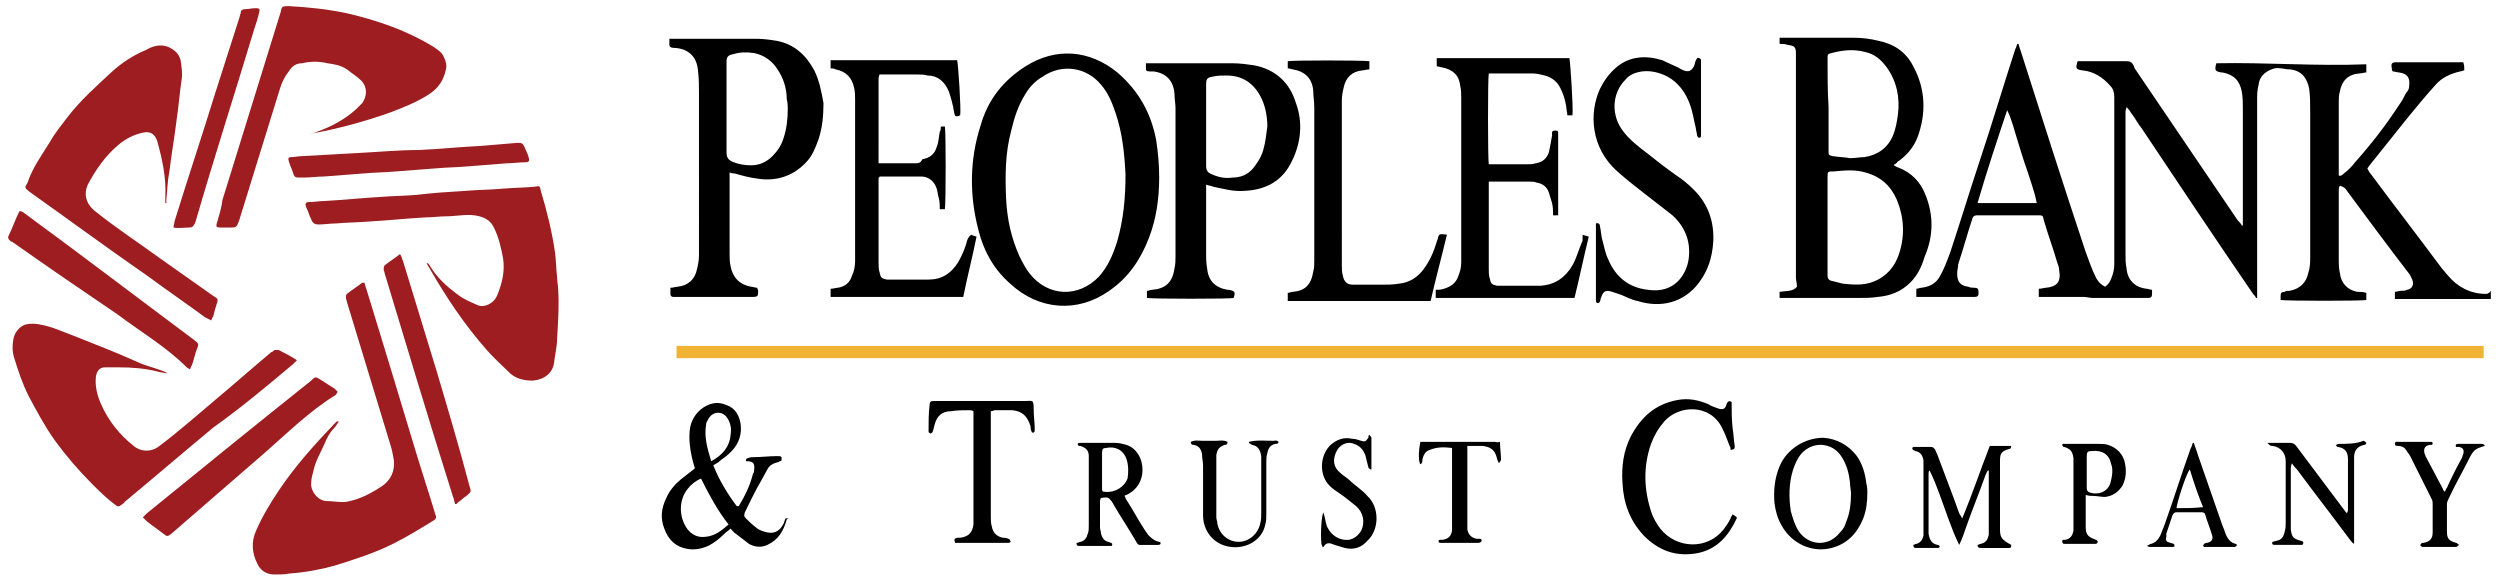 <svg version="1.1" id="Layer_1" xmlns="http://www.w3.org/2000/svg" x="0" y="0" viewBox="0 0 245 57" xml:space="preserve"><style>.st0{fill:#9d1d20}</style><path d="M243.6 28.8c-1.5 0-2.8-.7-3.7-1.8-.2-.2-.4-.5-.6-.7-2.3-3.1-4.7-6.2-7-9.3-.1-.1-.2-.3-.3-.5.1-.1.2-.3.3-.4l3.6-4.5c.9-1.1 1.8-2.2 2.8-3.3.6-.7 1.5-1.1 2.4-1.3.1 0 .3-.1.4-.1 0-.3 0-.5-.1-.8h-6.5c-.5 0-.6.1-.5.6 0 .1 0 .2.1.3.2 0 .4.1.6.1.8.1 1.1.5 1 1.3 0 .3-.1.5-.3.7-.2.4-.4.8-.7 1.2-1.3 2-2.7 3.8-4.3 5.6-.3.4-.7.8-1.1 1.1-.1.1-.3.3-.5.2V10c0-.3 0-.7.1-1 .2-1.1.8-1.7 1.9-1.8.2 0 .5-.1.7-.1v-.8c-4.9.2-9.8-.2-14.7-.1-.2.7-.1.8.5.9h.1c1.1.2 1.7.8 1.9 1.9.1.6.1 1.1.1 1.7v11.4h-.1c-.1-.2-.2-.3-.4-.5-3.4-5-6.7-9.9-10.1-14.9-.2-.6-.4-.7-.8-.7h-4.8c-.2.7-.2.8.5.9 1.1.1 2 .7 2.7 1.5.3.3.4.7.4 1.1v16.4c0 .5-.1.9-.3 1.4-.1.3-.3.6-.6.8-.4-.2-.7-.5-.9-.9-.4-.8-.7-1.7-1-2.5-2.2-6.6-4.3-13.2-6.4-19.8-.1-.2-.1-.4-.2-.6h-.1c-.1.2-.1.4-.2.5-1.2 3.7-2.3 7.4-3.5 11-1 3-1.9 6-2.9 9-.3.8-.6 1.6-1 2.3-.4.7-1 1-1.8 1.1-.2 0-.3.1-.5.1v.8h5.7c.3 0 .4-.1.4-.4 0-.4-.1-.5-.4-.5-.2 0-.4 0-.6-.1-.8-.1-1.1-.5-1.1-1.3 0-.3.1-.6.1-.9.5-1.5.9-3 1.4-4.5.1-.3.3-.3.6-.3h5.8c.5 0 .5 0 .6.5.4 1.4.9 2.7 1.3 4.1.1.3.2.5.2.8.2 1.1-.2 1.6-1.3 1.7-.2 0-.4.1-.7.1v.8h4.4c.3 0 .6.1.9.1h5.4c.3 0 .4-.1.4-.4v-.4c-.2 0-.4-.1-.5-.1-1.1-.1-1.9-.8-2-2-.1-.5-.1-.9-.1-1.4V11c0-.1 0-.2.1-.5.2.2.3.3.4.5.4.5.7 1.1 1.1 1.6 3.6 5.4 7.2 10.8 10.9 16.2.1.1.2.2.3.4h.1V9.4c0-.5.1-.9.2-1.4.2-.7.8-1.1 1.5-1.3.5-.1 1 .1 1.5.1 1.1.1 1.7.8 1.9 1.9.1.7.1 1.5.1 2.3v14.1c0 .6 0 1.1-.2 1.7-.2.9-.8 1.5-1.8 1.7-.2 0-.4 0-.5.1-.3 0-.4.1-.4.4v.4c.7.1 8 .1 8.4 0v-.7c-.3-.1-.6-.1-.9-.1-1-.2-1.6-.9-1.7-1.9-.1-.4-.1-.8-.1-1.2v-6.9c0-.1 0-.2.1-.4.4.1.6.3.7.5 2 2.7 4 5.4 6 8 .2.2.3.5.4.7.2.5 0 .9-.5 1-.2.1-.4.1-.6.1-.2 0-.4.1-.6.1v.7h9.4v-.8c-.2.3-.4.3-.5.3zm-49.8-8.9c.9-3.1 1.9-6.1 2.9-9.1.5 1 .7 2 1 2.9.3 1 .6 2 1 3.1.3 1 .7 2 .9 3.1h-5.8zm-5.1-.8c-.5-1.3-1.4-2.2-2.7-2.7-.1 0-.2-.1-.4-.2 0-.1.1-.1.1-.1.1-.1.2-.1.2-.2.9-.6 1.6-1.4 2-2.4.9-2.4.8-4.8-.4-7-.7-1.4-1.9-2.2-3.4-2.5-.8-.2-1.6-.3-2.4-.3h-7.3v.6c.3 0 .5 0 .8.1.7.1.8.2.8.9v21.9c0 .3.1.5.1.9-.4.5-1.1.4-1.7.5v.6h7.7c.6 0 1.3 0 1.9-.1 1.2-.1 2.3-.5 3.2-1.4.7-.7 1.1-1.5 1.4-2.5.9-2.1.9-4.1.1-6.1zm-9.6-13.3c0-.5 0-.5.4-.6 1.1-.3 2.2-.4 3.3-.1.9.2 1.5.7 2.1 1.5 1 1.4 1.3 3 1.1 4.6-.1.7-.2 1.4-.5 2.1-.5 1.2-1.5 1.9-2.8 2.1-.4 0-.9.1-1.4.1-.5-.1-1.1-.1-1.7-.2-.4-.1-.4-.1-.4-.5v-4.3c-.1-1.6-.1-3.2-.1-4.7zm7 19.1c-.4 1.2-1.2 2.2-2.5 2.7-1 .4-2 .3-3 .2l-1.2-.3c-.2-.1-.3-.2-.3-.5v-9.6c0-.6 0-.6.6-.6 1.1-.1 2.1-.2 3.1.1 1.5.4 2.5 1.3 3.1 2.7.7 1.7.8 3.5.2 5.3zm-72.5-7.5c0-1.2-.1-2.4-.3-3.7-.5-2.6-1.7-4.8-3.8-6.6-2.7-2.2-6-2.5-9-.6-2.2 1.4-3.7 3.3-4.4 5.8-1.1 3.4-1.1 6.9-.2 10.3.5 2 1.5 3.8 3.1 5.2 2.8 2.6 6.6 2.9 9.7.7 1.9-1.3 3.1-3.1 3.9-5.2.7-1.8 1-3.8 1-5.9zm-4.1 6.2c-.4 1.3-.9 2.5-1.8 3.5-2 2.1-5 2-6.8-.3-.4-.5-.7-1.1-1-1.7-.8-1.8-1.2-3.6-1.3-5.6-.1-2.2-.1-4.5.5-6.7.3-1.3.7-2.5 1.4-3.6.4-.7 1-1.3 1.7-1.7 1.9-1.3 4.3-.9 5.7.8.7.8 1.1 1.8 1.4 2.7.7 2 .9 4.1 1 6.1 0 2.3-.2 4.4-.8 6.5zM79.8 6.9c-.8-1.5-2-2.6-3.7-2.9-.6-.1-1.3-.2-2-.2h-8.5V4c0 .5-.1.7.6.7 1.3.1 2.1.9 2.2 2.2.1.8.1 1.5.1 2.3V25c0 .5-.1 1-.2 1.4-.2 1-.9 1.6-1.9 1.7-.2 0-.4.1-.7.1v.6c0 .2.1.3.3.3h7.7c.6 0 .6-.1.6-.6 0-.1-.1-.2-.1-.3-.2 0-.4-.1-.6-.1-1.1-.2-1.8-.9-2-2-.1-.4-.1-.9-.1-1.3v-7.9c.2.1.4.1.5.1.7.2 1.4.4 2.2.5 1.8.3 3.5-.2 4.8-1.6.6-.6.9-1.4 1.2-2.2.4-1.2.5-2.4.5-3.6-.2-1.1-.4-2.2-.9-3.2zm-2.6 3.8c0 .9-.1 1.9-.4 2.8-.2.7-.6 1.3-1.1 1.8-.6.6-1.3.9-2.1.9-.6 0-1.2-.1-1.7-.3-.5-.2-.7-.4-.7-1V6.1c0-.5.1-.7.7-.8.6-.2 1.3-.2 2-.1 1 .2 1.8.8 2.3 1.6.6.9.9 1.9.9 2.9.1.4.1.7.1 1z"/><path d="M127 10.1c-.6-2-2-3.3-4.1-3.7-.7-.1-1.4-.2-2.1-.2h-8.5v.4c0 .3 0 .4.4.4h.4c1.2.2 1.9.9 2 2.2 0 .5.1 1 .1 1.4v14.5c0 .4 0 .8-.1 1.2-.2 1.4-.9 2-2.2 2.1-.2 0-.3.1-.5.1v.7c.6.1 8.2.1 8.5 0 .2-.6.1-.7-.5-.8h-.1c-1.2-.2-1.9-.9-2-2.1-.1-.5-.1-1-.1-1.4v-6.8c.3.1.5.1.7.2 1 .2 2 .5 3.1.4 2.1-.1 3.7-1 4.6-2.9.9-1.8 1.1-3.8.4-5.7zm-3.2 4.6c-.2.7-.6 1.3-1 1.8-.5.6-1.2.9-2 .9-.7.1-1.3 0-2-.3-.5-.2-.6-.4-.6-.9V8.3c0-.6.1-.7.7-.8.4-.1.9-.1 1.3-.1 1.5 0 2.6.7 3.3 2 .5.9.7 2 .7 3-.1.8-.2 1.6-.4 2.3zm31.2 9.1c-.3.7-.5 1.5-.9 2.2-.7 1.2-1.7 1.9-3.1 2h-4.3c-.5-.1-.6-.2-.7-.7-.1-.3-.1-.6-.1-.9v-8.6h4c.2 0 .5 0 .7.1.6.1 1 .4 1.2 1 .1.3.2.7.3 1 .1.4.1.8.1 1.2h.5V13c0-.2-.1-.2-.3-.2-.1 0-.3 0-.3.2v.3c-.1.6-.2 1.1-.3 1.6-.2.6-.6 1-1.3 1.1-.3.1-.6.1-.9.1h-3.7c-.1-.6-.1-8.5 0-8.9h4.3c.4 0 .8.1 1.2.2.7.2 1.2.6 1.5 1.2.3.6.5 1.2.6 1.9 0 .3.1.5.1.8h.5c.1-.5-.2-5.2-.3-5.6h-13v.8c.2 0 .4.1.5.1 1.1.2 1.7.8 1.8 1.8.1.4.1.8.1 1.2v16.1c0 .5-.1.9-.3 1.4-.2.6-.7 1-1.4 1.2-.3.1-.5.1-.8.1v.8h13.6c.5-2 .9-4 1.4-6-.2-.1-.4-.1-.6-.2 0 .5 0 .7-.1.8zm-60.2-.3c-.2.8-.5 1.5-.9 2.2-.7 1.1-1.6 1.7-2.9 1.7h-4.1c-.5-.1-.6-.2-.7-.7-.1-.3-.1-.7-.1-1v-8.3c.1 0 .1-.1.1-.1h4.1c.7 0 1.3.5 1.5 1.2.1.3.1.6.2.9.1.4.1.7.1 1.1h.5c.1-.6.1-7.7 0-8.1h-.4c0 .2 0 .4-.1.5-.1.5-.1 1-.3 1.5-.2.7-.7 1.1-1.4 1.2-.2.4-.4.4-.7.4h-3.6V7.8c0-.2 0-.3.1-.5h3.7c.3 0 .7 0 1 .1 1 0 1.7.6 2.1 1.6.2.6.4 1.3.5 2 .1.4.1.5.6.3.1-.6-.2-5.1-.3-5.4H81.4v.8c.2 0 .3 0 .5.1 1 .2 1.6.8 1.8 1.8.1.4.1.8.1 1.2v15.8c0 .5-.1 1-.3 1.4-.2.7-.7 1.1-1.4 1.2-.2 0-.4.1-.7.1v.8h13c.4-2 .9-3.9 1.3-5.9-.2-.1-.4-.1-.5-.2-.2.1-.3.3-.4.5zm69.5-6.3c-1-.7-1.9-1.4-2.9-2.2-.8-.6-1.7-1.3-2.3-2.1-1.2-1.5-1.2-3.7.2-5.1.4-.5 1-.7 1.6-.8.9-.1 1.7.1 2.5.5 1.1.6 1.8 1.6 2.2 2.7.3.8.4 1.6.6 2.4 0 .2.1.4.1.6 0 .1.1.3.2.3.2 0 .2-.1.2-.3V5.9c0-.1-.1-.2-.2-.2-.1-.1-.2 0-.3.2-.1.2-.1.4-.2.6-.2.4-.5.6-1 .4-.3-.1-.5-.3-.8-.4-.4-.2-.9-.4-1.3-.6-1.6-.5-3.2-.4-4.5.7-.7.6-1.2 1.3-1.6 2.1-1.1 2.4-.9 5.8 1.7 8.1.9.8 1.8 1.5 2.7 2.2l2.7 2.1c1.2 1.1 1.8 2.5 1.6 4.2-.2 1.6-1.4 3.5-4 3.1-1.9-.2-3.2-1.3-3.9-3-.3-.6-.4-1.3-.6-2-.1-.4-.1-.8-.2-1.2 0-.2-.1-.4-.4-.3v7.5c0 .1 0 .3.2.3.1 0 .2-.1.2-.2.1-.1 0-.2.1-.3.2-.7.5-.8 1.1-.6l.9.3c.5.2 1 .5 1.6.6 2.2.7 4.5.2 6-1.8.9-1.2 1.3-2.5 1.4-4 .1-2-.5-3.7-1.9-5.1-.6-.6-1.1-1-1.7-1.4z"/><path d="M140.9 23.4c0 .1-.1.2-.1.3-.3 1-.7 1.9-1.3 2.7-.6.8-1.4 1.3-2.4 1.4-.6.1-1.2.1-1.8.1h-2.7c-.6 0-.9-.3-1-.9-.1-.3-.1-.7-.1-1V9.8c0-.4.1-.9.2-1.3.2-.9.8-1.5 1.8-1.6.2 0 .4-.1.7-.1V6c-.7-.1-7.6-.1-8 0v.7c.2 0 .4.1.5.1 1.2.2 1.9.9 2 2.1 0 .5.1 1.1.1 1.6v15c0 .4 0 .8-.1 1.1-.2 1.3-.8 1.9-2 2-.2 0-.3.1-.5.1v.8h14c.5-2.2 1.1-4.4 1.6-6.5-.7-.1-.8-.1-.9.4z"/><path class="st0" d="M42.6 50.2c-.6-2-1.3-4.1-1.9-6.1-1.6-5.3-3.2-10.6-4.8-15.8-.1-.2-.1-.4-.2-.6h-.2c-.5.4-1 .7-1.5 1.1-.1.1-.1.2-.1.4 0 .1.1.3.1.4l4.2 13.8c.2.6.3 1.1.4 1.7.1 1.1-.3 1.9-1.1 2.5-.9.6-1.8 1.1-2.8 1.4-.4.1-.7.2-1.1.2-.6 0-1.1-.1-1.7-.1-.8-.1-1.5-1-1.4-1.8 0-.4.1-.7.2-1.1.2-1 .7-1.8 1.1-2.7.2-.5.5-1.1.9-1.5.2-.2.3-.4.5-.7H33l-.3.3c-1.9 2-3.8 4.1-5.4 6.5-.8 1.2-1.6 2.5-2.2 3.9-.5 1.1-.4 2.2.1 3.2.3.7.9 1.1 1.7 1.1.5 0 1 0 1.5-.1 1.5-.1 3.1-.4 4.5-.8 1.9-.6 3.8-1.2 5.6-2.1 1.4-.7 2.7-1.5 4-2.3.2-.1.3-.3.2-.5-.1-.2-.1-.3-.1-.3zm12.1-21.8c0-.4-.1-.8-.1-1.2-.1-.8-.1-1.6-.2-2.4-.3-2.1-.8-4.1-1.4-6.1-.1-.5-.1-.5-.6-.4-1.1.1-2.2.1-3.3.2-1.1.1-2.2.1-3.4.2-1.6.1-3.3.2-4.9.4-1.2.1-2.3.1-3.5.2-1.8.1-3.7.3-5.5.4-.5 0-1 .1-1.5.1-.4 0-.4.2-.3.5.2.4.3.8.5 1.2.1.3.3.5.7.5.6 0 1.1-.1 1.7-.1 1.1-.1 2.2-.1 3.4-.2 1.8-.1 3.6-.3 5.5-.4.6 0 1.3-.1 1.9-.1 1.1 0 2.2-.3 3.3 0 .7.2 1.1.5 1.4 1.1.5 1 .7 2 .9 3 .2 1.3-.1 2.5-.6 3.7-.3.7-1.2 1.2-1.9.9-.7-.3-1.4-.6-1.9-1-1.1-.8-2.1-1.7-2.8-2.9-.1-.1-.1-.2-.2-.2h-.1c.1.2.2.3.3.5 1.6 2.8 3.4 5.5 5.6 8 .7.8 1.5 1.5 2.2 2.2.6.6 1.4.8 2.3.8 1.2-.1 2-.8 2.1-1.8.1-.8.3-1.6.3-2.4.1-1.7.2-3.2.1-4.7zm-26 7.3l.4-.4c-.6-.4-1.2-.7-1.8-1h-.4c-.1.1-.2.2-.3.2-1.8 1.5-3.6 3.1-5.4 4.6-1.9 1.6-3.7 3.2-5.7 4.7-.7.5-1.7.5-2.4-.1-1.4-1.1-2.5-2.5-3.2-4.1-.4-.9-.6-1.8-.5-2.7.1-.6.4-.9.9-.9h1.4c1.2 0 2.5.1 3.7.4.3.1.6.1.9.2v-.1c-.2-.1-.3-.1-.5-.2-.8-.3-1.7-.5-2.5-.9-2-.9-4.1-1.7-6.1-2.5-1.1-.4-2.1-.9-3.3-1.1-.4-.1-1-.1-1.4 0-.6.2-1.1.8-1.2 1.5-.1.6-.1 1.2.1 1.8.4 1.3.8 2.5 1.4 3.7.8 1.5 1.6 3 2.6 4.4 1.1 1.5 2.3 2.9 3.6 4.2.7.7 1.4 1.4 2.2 2 .4.3.4.3.8 0 .1-.1.2-.1.2-.2 2.9-2.4 5.8-4.9 8.7-7.3 2.8-2 5.3-4.1 7.8-6.2zM2.9 18.8c3.8 2.7 7.6 5.5 11.5 8.2 1.9 1.4 3.8 2.7 5.7 4.1l.6.3c.1-.2.1-.3.2-.4.1-.4.2-.8.3-1.1.2-.6.2-.6-.3-.9l-5.1-3.6c-2.2-1.6-4.5-3.1-6.6-4.8-.8-.7-1-1.6-.6-2.5.8-1.5 1.7-2.8 3-3.9.7-.6 1.5-1 2.4-1.2.9-.2 1.2.3 1.4.8.5 1.8.9 3.6.8 5.5v.6h.1v-.3c.1-.9.1-1.8.3-2.8.2-1.7.5-3.3.7-5 .2-1.3.3-2.7.5-4 .1-.6 0-1.2-.1-1.9-.2-.7-.6-1-1.2-1.3-.8-.3-1.5-.1-2.2.3C13.1 5.4 12 6.1 11 7c-1.5 1.4-3.1 2.8-4.4 4.5-.6.8-1.2 1.5-1.7 2.4-.8 1.3-1.7 2.5-2.2 4-.3.5-.3.5.2.9zm18.4 2.9c-.2.6-.1.6.5.6h.8c.6 0 .6-.1.8-.6 0-.1.1-.2.1-.3l3.9-12.6c.2-.7.5-1.3.9-1.8.3-.5.7-.8 1.3-.8.8-.2 1.7-.2 2.5 0 .7.1 1.3.2 1.9.6.5.4 1 .7 1.4 1.1.6.6.6 1.5.1 2.2l-.6.6c-1.1 1-2.4 1.7-3.8 2.2-.2.1-.5.2-.7.2h.1c2.7-.5 5.3-1.2 7.8-2.1 1.3-.5 2.6-1 3.8-1.8.9-.6 1.4-1.4 1.6-2.4.1-.4 0-.8-.2-1.2-.2-.5-.6-.7-1-1C39.9 3 37 2 34 1.3 32.1.9 30.2.7 28.3.6c-.6 0-.7 0-.8.6-1.9 6.1-3.8 12.3-5.7 18.4-.1.8-.3 1.4-.5 2.1z"/><path class="st0" d="M32.9 38.7c.1-.1.1-.2.2-.3l-.3-.3c-.5-.3-.9-.6-1.4-.9-.5-.3-.5-.3-.9.1-5.4 4.3-10.7 8.6-16.1 13l-.4.4.4.4c.5.4 1.1.8 1.6 1.2.4.3.4.3.8 0l9-7.8c2.3-2 4.5-4.2 7.1-5.8zM18.3 36c.1.1.2.1.3.2.1-.1.1-.3.2-.4.2-.5.3-1.1.5-1.6s.2-.5-.3-.9C13.5 29.2 8 25 2.4 20.9c-.1-.1-.3-.2-.4-.2h-.1c-.4.8-.7 1.7-1.1 2.5 0 .1 0 .2.1.3.1.1.2.2.3.2 3.4 2.4 6.9 4.8 10.3 7.1 2.4 1.8 4.8 3.2 6.8 5.2zm24.5.4l-3.3-10.8c-.1-.2-.1-.4-.3-.7-.5.4-1 .7-1.5 1.1-.1.1-.1.3-.1.4 0 .1.1.3.1.4 2.2 7.3 4.4 14.6 6.7 21.9.1.2.1.4.2.7.1 0 .2 0 .2-.1.3-.2.6-.5.9-.7.5-.4.5-.4.3-1-1-3.8-2.1-7.5-3.2-11.2zM35 15l-5.4.3c-.4 0-.7.1-1.1.1-.2 0-.3.1-.2.4.1.3.2.6.3.8.3.9.2.8 1.2.8.6 0 1.3-.1 1.9-.1l3.9-.3c1.1-.1 2.1-.1 3.2-.2l3.9-.3c1.1-.1 2.1-.1 3.2-.2 1.3-.1 2.6-.2 3.8-.3.6 0 1.2-.1 1.8-.1.4 0 .4-.2.3-.5-.1-.4-.3-.7-.4-1-.2-.4-.3-.4-.7-.4l-3.6.3c-2 .1-4 .3-6 .4-2.1 0-4.1.2-6.1.3zm-18 7.3c.5.1 1 0 1.5 0 .4 0 .4-.1.6-.4 0-.1.1-.2.1-.3C21 15.4 23 9.2 24.9 2.9c.2-.6.4-1.2.5-1.7.1-.3 0-.4-.3-.4-.4 0-.8.1-1.1.1-.2 0-.4.1-.4.3 0 .1-.1.3-.1.4l-2.4 7.5c-1.3 4.2-2.7 8.4-4 12.6 0 .2-.1.4-.1.6z"/><path d="M77 50.8c-.1.1-.1.3-.2.5-.4.8-1 1.1-1.9.8-.3-.1-.6-.2-.8-.4-.4-.3-.7-.6-1-.9-.2-.2-.2-.3-.1-.6.5-1 1-2.1 1.6-3.1.2-.4.4-.7.6-1.1.2-.4.6-.6 1-.7.1 0 .1 0 .2-.1.2 0 .2-.1.2-.3 0-.2-.2-.2-.3-.2h-.2c-.7 0-1.5.1-2.2.1-.2 0-.4 0-.6.1-.2 0-.2.2-.2.3h.1c.6 0 .8.2.7.9 0 .1 0 .2-.1.3-.3 1.2-.8 2.2-1.4 3.2h-.2c-.9-1.2-1.7-2.5-2.3-4 .2-.1.3-.2.5-.3.3-.3.7-.5 1-.8.8-.7 1.3-1.6 1.2-2.8-.1-.9-.5-1.7-1.4-2-.9-.4-1.7-.2-2.5.4-.6.5-1 1.2-1.1 2-.1.9 0 1.8.2 2.7.1.4.2.8.3 1.1-.5.4-.9.7-1.4 1.1-.6.5-1.1 1.1-1.4 1.8-.5 1-.6 2-.2 3 .4 1.1 1.1 1.8 2.3 2 .7.1 1.3 0 2-.3.6-.3 1.1-.7 1.6-1.2.2-.2.4-.3.6-.5.2.2.3.4.5.5.4.3.9.7 1.3 1 .5.3 1.2.4 1.8.1 1.1-.5 1.6-1.4 1.9-2.5.3-.1.1-.1-.1-.1zm-7.8-9.2c0-.2.1-.3.2-.5.4-.8 1.4-.9 1.9-.1.3.5.4 1 .3 1.6-.1 1.2-.8 2-1.9 2.6-.4-1.3-.7-2.4-.5-3.6zm0 11c-.7.1-1.3-.1-1.8-.7-.9-1.2-.9-2.9 0-4 .3-.4.8-.8 1.3-1 .8 1.6 1.6 3.1 2.7 4.5-.7.6-1.3 1.1-2.2 1.2zm100.6-2.2c-.1.2-.2.3-.2.4-.2.4-.4.7-.7 1.1-1.6 2-4.6 1.9-6.2-.1-.3-.4-.6-.9-.8-1.4-.8-2.3-.9-4.6-.1-6.9.3-.8.7-1.5 1.3-2.2 1.4-1.6 4.5-1.8 5.7.7.3.6.5 1.2.7 1.7.1.1.1.3.1.4.4-.1.4-.1.4-.4-.1-.6-.1-1.1-.2-1.7-.1-.9-.1-1.7-.1-2.6-.3-.2-.4 0-.5.2-.1.5-.4.6-.9.4-.3-.1-.6-.2-.9-.4-1-.4-1.9-.6-3-.4-2.2.4-3.6 1.7-4.6 3.6-.7 1.4-.9 2.9-.8 4.5.1 2 .7 3.7 2.1 5.2 1.5 1.5 3.2 2.1 5.3 1.7 1.9-.4 3-1.7 3.8-3.4v-.1c-.2-.2-.3-.2-.4-.3zm-68.5-10.3c0-1-.1-.8-.9-.8h-8.9c-.3 0-.4.1-.4.4-.1.8-.1 1.6-.1 2.4v.2c0 .1.1.1.2.2.1-.1.2-.1.2-.2.1-.2.1-.4.2-.7.2-.8.7-1.3 1.6-1.3.6-.1 1.2-.1 1.8-.1.1 0 .2 0 .4.1v11.1c-.1.8-.5 1.2-1.3 1.3h-.3c-.3.1-.3.1-.2.5h5.2c.2 0 .3-.1.2-.2 0-.1-.1-.2-.2-.2-.2-.1-.3-.1-.5-.1-.6-.1-1-.5-1.1-1.1-.1-.3-.1-.7-.1-1V40.3c.2 0 .3-.1.4-.1h1.7c1 .1 1.5.6 1.8 1.6 0 .2 0 .3.1.5 0 .1.1.1.2.1 0 0 .1-.1.1-.2v-.3c0-.5-.1-1.1-.1-1.8zM196 51.9v-6.8c0-.7.2-.9.9-1.1.1 0 .2-.1.2-.3H195c-.9 2.3-1.7 4.7-2.7 7.1-.1-.2-.2-.3-.3-.5-.7-2-1.5-4-2.2-5.9-.1-.1-.1-.3-.2-.4-.1-.1-.2-.2-.3-.2h-1.8l-.1.1c0 .2.1.2.3.3.5.1.7.4.8.9v7.4c-.1.4-.3.7-.7.8-.1 0-.2.1-.3.1 0 .2.1.3.2.3h2.2c.1 0 .2-.1.2-.1 0-.1-.1-.2-.2-.2-.6-.1-.8-.5-.9-1.1v-5.9c0-.1 0-.2.1-.3.4.8.7 1.6 1 2.4.3.8.6 1.7.9 2.5.3.8.6 1.6 1 2.4.3-.6.5-1.2.7-1.8.6-1.7 1.3-3.4 1.9-5.1.1-.1.1-.4.3-.4v6.3c-.1.5-.3.8-.8.9-.1 0-.2.1-.3.1 0 .3.2.3.4.3h2.7c.2 0 .2-.1.2-.3-.9-.5-1.1-.7-1.1-1.5zm-14.1-7.3c-.8-1-1.9-1.6-3.2-1.7-1.8 0-3.6 1.1-4.3 2.8-.5 1.2-.6 2.4-.5 3.6.1.8.3 1.5.7 2.2 1 1.8 3 2.7 4.9 2.2 1.5-.4 2.5-1.4 3.1-2.9.3-.8.4-1.6.4-2.5 0-.3 0-.6-.1-.9-.1-1-.4-2-1-2.8zm-1 6.6c-.1.4-.3.7-.6 1-1.1 1.4-3 1.3-4-.1-.4-.6-.6-1.3-.8-2-.2-1.3-.2-2.7.2-4 .2-.6.4-1.1.8-1.6 1.1-1.3 3.1-1.2 4 .3.5.8.7 1.6.8 2.5 0 .4.1.8.1 1 0 1-.1 2-.5 2.9zm-67.3 1.9c-.5-.1-.8-.4-1.1-.7-.1-.2-.3-.4-.4-.6-.6-.9-1.1-1.9-1.7-2.8-.1-.1-.1-.3-.2-.4.1-.1.2-.1.2-.1 1.7-.8 1.8-2.6 1.3-3.7-.3-.6-.7-1-1.3-1.2-.4-.1-.7-.2-1.1-.2h-3.5c-.1 0-.2.1-.2.1 0 .1.1.1.1.2h.2c.5.2.8.4.8 1v6.8c0 .3 0 .6-.1.8-.1.4-.3.7-.7.8-.1 0-.2.1-.4.1 0 .3.1.3.3.3h3.1c.1 0 .1-.1.1-.2l-.1-.1c-.1 0-.2-.1-.3-.1-.4-.1-.6-.4-.7-.8 0-.2-.1-.4-.1-.6v-2.5c0-.1 0-.3.1-.4.7-.1.7-.1 1.1.4 0 .1.1.1.1.2.7 1.2 1.5 2.4 2.2 3.6.1.2.2.4.4.4h1.8c.2 0 .3-.1.2-.3 0 .1 0 0-.1 0zm-5.3-4.9c-.3 0-.3-.1-.3-.4v-3.4c0-.4.1-.5.4-.5.9-.2 1.7.2 2 1.1.2.6.2 1.3.1 1.9-.3.8-1.2 1.4-2.2 1.3zm120.9-4.7c-.1 0-.2.1-.3.1.1.1.1.2.2.2.8.1 1 .6 1 1.2v4.9c0 .1 0 .2-.1.4-.2-.2-.3-.4-.4-.5l-4.5-6c-.2-.3-.4-.4-.7-.4h-2.2c.3.3.3.3.5.3.8.1 1.3.7 1.3 1.5v6c0 .3 0 .6-.1.9-.1.5-.3.8-.8.9-.1 0-.3.1-.4.1-.1.3.1.3.3.3h2.5c.1 0 .2 0 .2-.1.1-.2-.1-.3-.2-.3-.8-.2-.9-.4-1-1.1v-6c0-.1 0-.2.1-.5.2.3.3.4.5.6 1.7 2.3 3.5 4.6 5.2 6.9.1.1.2.3.4.4v-8.5c0-.7.4-1.1 1-1.2.1 0 .2-.1.2-.2-.1-.1-.2-.2-.3-.2-.7.3-1.6.3-2.4.3zm-22.6.1c-.3-.1-.7-.1-1-.1h-3.4c-.1 0-.1.1-.1.1 0 .1.1.1.1.2h.1c.6.2.8.4.9 1.1V52c-.1.5-.3.8-.8.9h-.2c-.1 0-.1.1-.1.2s.1.1.1.2h3.2c.1 0 .1-.1.2-.2-.1-.1-.1-.2-.2-.2-.8-.3-1-.5-1-1.3v-3.1c.3.1.5.1.7.1.4 0 .8.1 1.2.1.8-.1 1.3-.5 1.7-1.1.4-.8.4-1.6.2-2.4-.2-.7-.7-1.3-1.6-1.6zm.2 3.8c-.3.8-1.1 1.1-1.9.9-.3-.1-.4-.2-.4-.5v-3.1c0-.4.1-.5.5-.5 1-.1 1.7.3 1.9 1.3.2.5.1 1.2-.1 1.9zm-74.5-.3c-.3-.3-.7-.5-1-.8-.6-.5-.7-1.2-.4-1.9.3-.8 1.1-1.2 1.8-.9.6.2.9.6 1.1 1.1l.3 1.2c0 .1.1.1.2.2h.1v-3.1c0-.1-.1-.1-.2-.3-.1.1-.1.2-.1.3-.3.4-.3.4-.7.3-.3-.1-.6-.2-.9-.2-.8-.2-1.6.1-2.2.7-1 1.1-1 2.9 0 3.9.3.3.6.5.9.7.6.4 1.2.9 1.7 1.3.7.6.9 1.6.5 2.4-.3.5-.7.8-1.2.9-.9.1-1.7-.4-2.1-1.2-.2-.4-.2-.8-.3-1.1 0-.1-.1-.2-.1-.4-.2.3-.3 2.1-.2 3.1 0 .1.1.2.1.3h.1c.3-.5.6-.4 1.1-.2.3.1.7.2 1 .3.8.2 1.6 0 2.2-.7 1.2-1.1 1.2-3.3 0-4.4-.5-.6-1.2-1-1.7-1.5zm-7.5-3.9c-.8 0-1.6-.1-2.4.1v.1c.1.1.2.1.3.2.6.1.8.5.9 1.1v5.6c0 .3 0 .7-.1 1-.2 1-1.1 1.8-2.1 1.8s-1.9-.7-2.1-1.8c0-.2-.1-.4-.1-.6v-6.1c.1-.6.3-.8.8-1 .1 0 .3 0 .3-.3-.4-.2-.8-.1-1.2-.1h-1.2c-.4 0-.8-.1-1.2.1 0 .3.2.3.3.3.5.1.7.4.8.9 0 .4.1.8.1 1.1v4.9c0 1.6 1.1 2.9 2.7 3.1 1.6.2 3.1-.7 3.4-2.2.1-.3.1-.7.1-1.1v-5c0-.3 0-.6.1-.9.1-.5.3-.8.8-.9.1 0 .3 0 .3-.2-.2-.2-.4-.1-.5-.1zm21.7.1h-7.3c-.2.9-.2 2 0 2.2.2-.1.2-.3.2-.5.1-.4.3-.8.7-.9.7-.3 1.4-.3 2.2-.2V52c-.1.6-.4.8-.9.9h-.2c-.1 0-.3 0-.2.2 0 .1.1.1.2.1h3.7c.1 0 .3-.1.3-.2 0-.2-.1-.2-.3-.2h-.2c-.5-.1-.8-.4-.9-.9v-8.2h1.5c.8.1 1.2.4 1.4 1.2 0 .1.1.3.2.5.1-.2.2-.3.2-.3 0-.6-.1-1.2-.1-1.8-.3.1-.4 0-.5 0zm72.6 10c-.5-.1-.8-.5-1-1-.1-.3-.2-.6-.3-.8l-2.4-6.9c-.1-.4-.3-.8-.4-1.2h-.1c-.1.2-.1.4-.2.5-.9 2.5-1.7 5.1-2.6 7.6-.1.3-.3.7-.4 1-.2.4-.5.7-.9.8-.1 0-.2.1-.4.2.2.1.2.1.3.1h2.3c.1 0 .1-.1.1-.1 0-.3-.2-.2-.4-.3-.4-.1-.5-.2-.4-.6v-.3l.6-1.8c.1-.2.2-.3.4-.3h2.5c.1 0 .3.1.3.2.2.7.5 1.4.7 2.1.1.4-.1.6-.5.7-.1 0-.3 0-.4.3l.1.1h3c.1 0 .1-.1.2-.1 0-.1 0-.2-.1-.2zm-5.8-3.5c0-.4.9-3.3 1.3-3.8.4 1.3.8 2.5 1.3 3.7-.9.1-1.7.1-2.6.1zm29.9-6.3h-2.3c-.2 0-.3.1-.2.3h.3c.4.1.5.3.4.7-.1.2-.1.4-.2.5-.5.9-1 1.9-1.4 2.8-.1.1-.1.2-.2.4-.1-.1-.2-.2-.2-.3-.6-1.1-1.1-2.1-1.7-3.2 0-.1-.1-.2-.1-.3-.1-.4 0-.7.5-.8h.2c.1 0 .1-.1.1-.2l-.1-.1h-3.2c-.1 0-.4-.1-.4.2 0 .2.2.2.3.2.3 0 .6.1.8.4.1.2.3.4.4.6l2.1 4.2c.1.2.1.3.1.5v2.8c0 .6-.3.9-.9 1-.1 0-.3 0-.3.3.1 0 .1.1.2.1h3.3c.1 0 .1-.1.3-.2-.2-.1-.2-.2-.3-.2-.7-.2-.9-.4-.9-1.1v-2.7c0-.2.1-.4.2-.6.6-1.3 1.3-2.5 1.9-3.7.5-1 .6-1.1 1.6-1.4 0-.1-.1-.2-.3-.2z"/><path fill="#f1b334" d="M66.3 33.9h177.1v1.2H66.3z"/></svg>